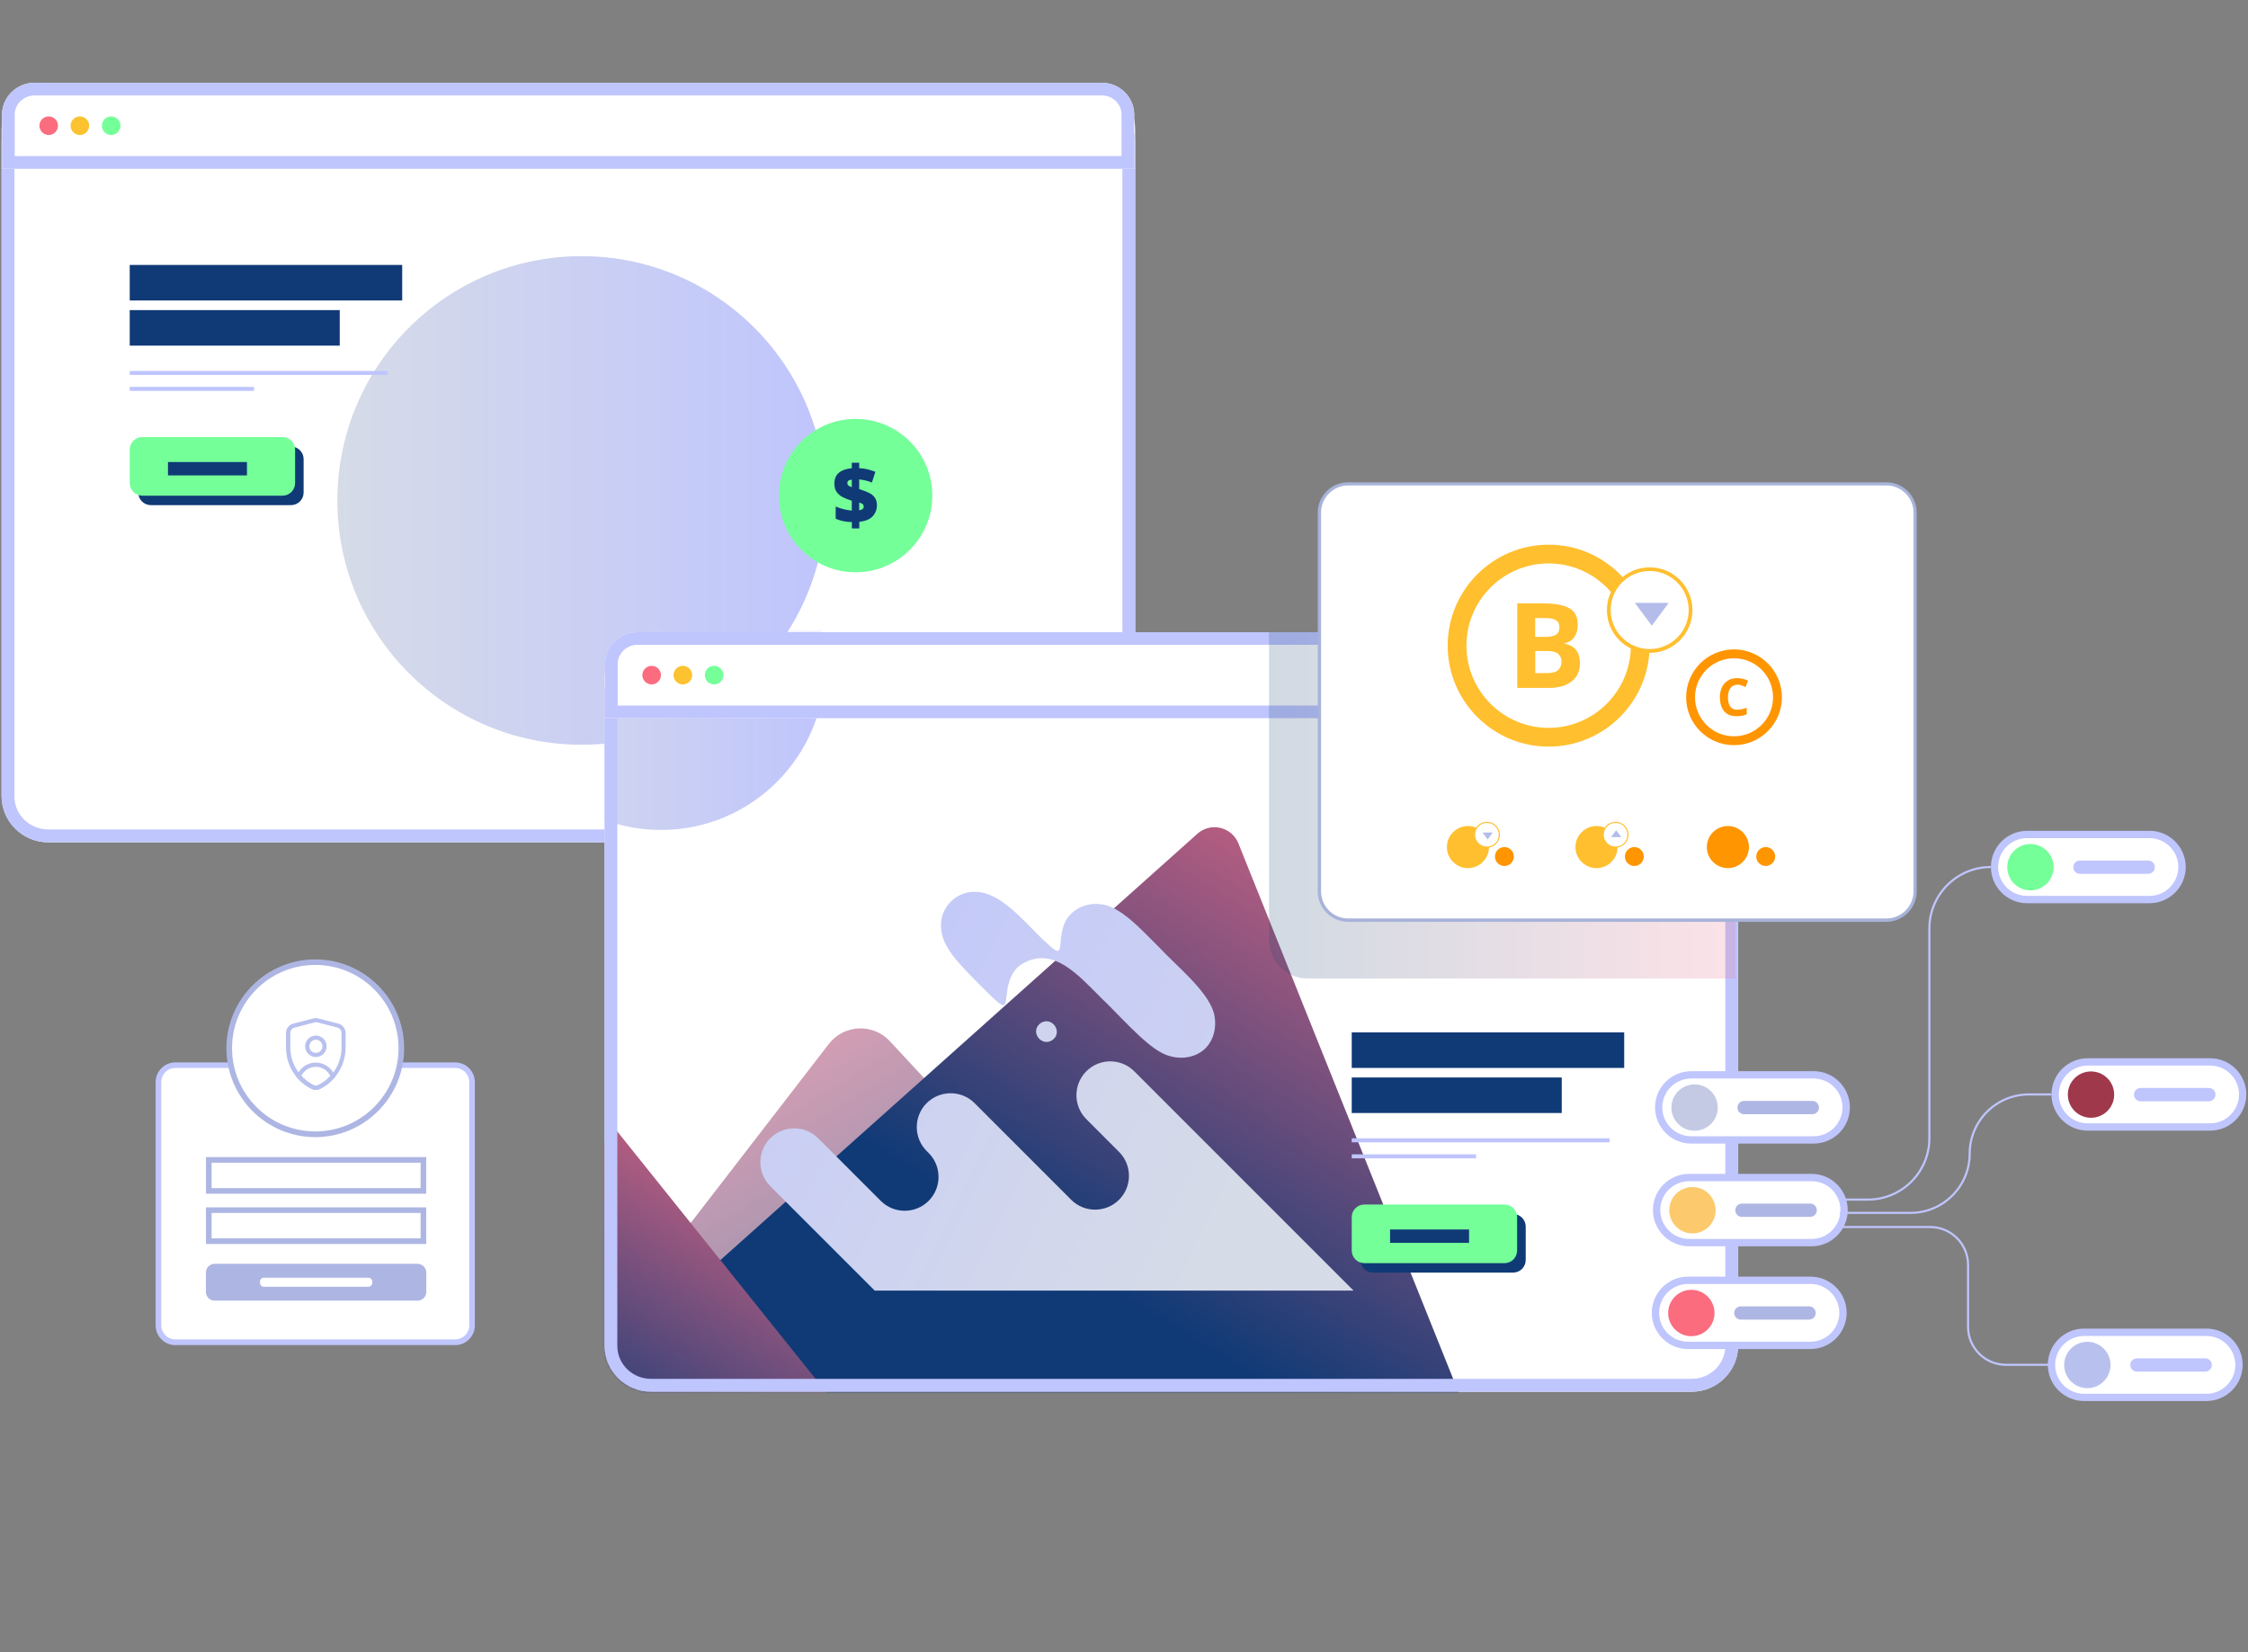 <svg width="709" height="521" viewBox="0 0 709 521" fill="none" xmlns="http://www.w3.org/2000/svg">
<rect x="0" y="0" width="709" height="521" fill="#808080" stroke="none"/>
<g clip-path="url(#clip0_2639_32862)">
<path d="M143.589 335.898H55.291C52.352 335.898 49.97 338.28 49.97 341.218V417.962C49.97 420.901 52.352 423.283 55.291 423.283H143.589C146.528 423.283 148.91 420.901 148.91 417.962V341.218C148.91 338.28 146.528 335.898 143.589 335.898Z" fill="white"/>
<path d="M143.589 424.197H55.29C51.878 424.197 49.083 421.402 49.083 417.989V341.245C49.083 337.833 51.878 335.038 55.29 335.038H143.562C146.974 335.038 149.769 337.833 149.769 341.245V417.989C149.769 421.402 146.974 424.197 143.562 424.197H143.589ZM55.29 336.785C52.845 336.785 50.856 338.773 50.856 341.219V417.962C50.856 420.408 52.845 422.396 55.29 422.396H143.562C146.007 422.396 147.996 420.408 147.996 417.962V341.219C147.996 338.773 146.007 336.785 143.562 336.785H55.29Z" fill="#BFC5FD"/>
<path d="M99.44 357.691C114.429 357.691 126.58 345.54 126.58 330.551C126.58 315.562 114.429 303.411 99.44 303.411C84.451 303.411 72.3 315.562 72.3 330.551C72.3 345.54 84.451 357.691 99.44 357.691Z" fill="white"/>
<path d="M99.44 358.603C83.989 358.603 71.413 346.028 71.413 330.577C71.413 315.126 83.989 302.55 99.44 302.55C114.891 302.55 127.466 315.126 127.466 330.577C127.466 346.028 114.891 358.603 99.44 358.603ZM99.44 304.297C84.956 304.297 73.187 316.066 73.187 330.55C73.187 345.033 84.956 356.803 99.44 356.803C113.923 356.803 125.693 345.033 125.693 330.55C125.693 316.066 113.923 304.297 99.44 304.297Z" fill="#ADB6E3"/>
<path d="M133.538 365.778H65.85V375.559H133.538V365.778Z" fill="white"/>
<path d="M134.426 376.447H64.964V364.892H134.426V376.447ZM66.738 374.673H132.653V366.665H66.738V374.673Z" fill="#ADB6E3"/>
<path d="M133.538 381.659H65.85V391.44H133.538V381.659Z" fill="white"/>
<path d="M134.426 392.301H64.964V380.746H134.426V392.301ZM66.738 390.527H132.653V382.519H66.738V390.527Z" fill="#ADB6E3"/>
<path d="M131.711 399.475H67.677C66.668 399.475 65.85 400.293 65.85 401.302V407.429C65.85 408.438 66.668 409.256 67.677 409.256H131.711C132.72 409.256 133.538 408.438 133.538 407.429V401.302C133.538 400.293 132.72 399.475 131.711 399.475Z" fill="#ADB6E3"/>
<path d="M131.711 410.169H67.677C66.173 410.169 64.936 408.933 64.936 407.429V401.302C64.936 399.797 66.173 398.561 67.677 398.561H131.711C133.216 398.561 134.452 399.797 134.452 401.302V407.429C134.452 408.933 133.216 410.169 131.711 410.169ZM67.677 400.388C67.167 400.388 66.764 400.791 66.764 401.302V407.429C66.764 407.939 67.167 408.342 67.677 408.342H131.711C132.222 408.342 132.625 407.939 132.625 407.429V401.302C132.625 400.791 132.222 400.388 131.711 400.388H67.677Z" fill="#ADB6E3"/>
<path d="M116.181 402.941H83.237C82.554 402.941 82.001 403.495 82.001 404.177V404.553C82.001 405.236 82.554 405.789 83.237 405.789H116.181C116.863 405.789 117.417 405.236 117.417 404.553V404.177C117.417 403.495 116.863 402.941 116.181 402.941Z" fill="white"/>
<path d="M99.628 343.717C99.171 343.717 98.688 343.61 98.258 343.395C96.538 342.535 95.006 341.353 93.743 339.902C91.459 337.268 90.196 333.856 90.196 330.336V325.768C90.196 324.37 91.137 323.161 92.48 322.812L98.822 321.173C99.332 321.038 99.87 321.038 100.38 321.173L106.722 322.812C108.066 323.161 109.006 324.397 109.006 325.768V330.336C109.006 333.856 107.743 337.268 105.459 339.902C104.196 341.353 102.691 342.535 100.945 343.395C100.515 343.61 100.058 343.717 99.574 343.717H99.628ZM99.628 322.382C99.494 322.382 99.332 322.382 99.198 322.435L92.856 324.075C92.104 324.263 91.567 324.961 91.567 325.741V330.309C91.567 333.506 92.722 336.597 94.791 338.988C95.947 340.305 97.317 341.38 98.876 342.159C99.359 342.401 99.924 342.401 100.407 342.159C101.993 341.38 103.363 340.305 104.492 338.988C106.588 336.597 107.716 333.506 107.716 330.309V325.741C107.716 324.961 107.179 324.263 106.426 324.048L100.085 322.409C99.951 322.382 99.789 322.355 99.655 322.355L99.628 322.382Z" fill="#B8C1EE"/>
<path d="M99.627 333.345C97.746 333.345 96.241 331.813 96.241 329.959C96.241 328.105 97.773 326.573 99.627 326.573C101.481 326.573 103.013 328.105 103.013 329.959C103.013 331.813 101.481 333.345 99.627 333.345ZM99.627 327.89C98.498 327.89 97.558 328.803 97.558 329.959C97.558 331.114 98.472 332.028 99.627 332.028C100.782 332.028 101.696 331.114 101.696 329.959C101.696 328.803 100.782 327.89 99.627 327.89Z" fill="#B8C1EE"/>
<path d="M99.627 343.717C99.17 343.717 98.687 343.609 98.257 343.394C96.537 342.534 95.005 341.352 93.742 339.901L93.474 339.606L93.608 339.229C94.549 336.757 96.94 335.091 99.6 335.091C102.26 335.091 104.652 336.757 105.593 339.229L105.727 339.606L105.458 339.901C104.195 341.352 102.69 342.534 100.944 343.394C100.514 343.609 100.057 343.717 99.573 343.717H99.627ZM95.032 339.337C96.107 340.519 97.397 341.487 98.848 342.212C99.332 342.454 99.896 342.454 100.38 342.212C101.831 341.487 103.12 340.519 104.195 339.337C103.362 337.59 101.562 336.435 99.6 336.435C97.639 336.435 95.838 337.59 95.005 339.337H95.032Z" fill="#B8C1EE"/>
<path d="M677.947 263.157H639.334C633.665 263.157 629.069 267.753 629.069 273.422C629.069 279.091 633.665 283.687 639.334 283.687H677.947C683.616 283.687 688.212 279.091 688.212 273.422C688.212 267.753 683.616 263.157 677.947 263.157Z" fill="white"/>
<path d="M677.948 284.842H639.334C633.046 284.842 627.914 279.71 627.914 273.422C627.914 267.134 633.046 262.001 639.334 262.001H677.948C684.236 262.001 689.368 267.134 689.368 273.422C689.368 279.71 684.236 284.842 677.948 284.842ZM639.307 264.312C634.282 264.312 630.198 268.397 630.198 273.422C630.198 278.447 634.282 282.531 639.307 282.531H677.921C682.946 282.531 687.031 278.447 687.031 273.422C687.031 268.397 682.946 264.312 677.921 264.312H639.307Z" fill="#BFC5FD"/>
<path d="M640.381 280.785C644.418 280.785 647.69 277.513 647.69 273.476C647.69 269.44 644.418 266.167 640.381 266.167C636.345 266.167 633.072 269.44 633.072 273.476C633.072 277.513 636.345 280.785 640.381 280.785Z" fill="#74FF99"/>
<path d="M677.517 271.38H655.993C654.836 271.38 653.897 272.319 653.897 273.476C653.897 274.634 654.836 275.572 655.993 275.572H677.517C678.675 275.572 679.613 274.634 679.613 273.476C679.613 272.319 678.675 271.38 677.517 271.38Z" fill="#BFC5FD"/>
<path d="M697.079 334.877H658.465C652.796 334.877 648.2 339.473 648.2 345.142C648.2 350.811 652.796 355.406 658.465 355.406H697.079C702.748 355.406 707.343 350.811 707.343 345.142C707.343 339.473 702.748 334.877 697.079 334.877Z" fill="white"/>
<path d="M697.052 356.562H658.438C652.15 356.562 647.018 351.429 647.018 345.141C647.018 338.853 652.15 333.721 658.438 333.721H697.052C703.339 333.721 708.472 338.853 708.472 345.141C708.472 351.429 703.339 356.562 697.052 356.562ZM658.438 336.032C653.413 336.032 649.328 340.116 649.328 345.141C649.328 350.166 653.413 354.251 658.438 354.251H697.052C702.076 354.251 706.161 350.166 706.161 345.141C706.161 340.116 702.076 336.032 697.052 336.032H658.438Z" fill="#BFC5FD"/>
<path d="M659.487 352.504C663.524 352.504 666.796 349.231 666.796 345.195C666.796 341.158 663.524 337.886 659.487 337.886C655.451 337.886 652.178 341.158 652.178 345.195C652.178 349.231 655.451 352.504 659.487 352.504Z" fill="#9F384B"/>
<path d="M696.65 343.099H675.127C673.969 343.099 673.031 344.037 673.031 345.195C673.031 346.352 673.969 347.291 675.127 347.291H696.65C697.808 347.291 698.746 346.352 698.746 345.195C698.746 344.037 697.808 343.099 696.65 343.099Z" fill="#BFC5FD"/>
<path d="M15.198 26.101H343.322C351.437 26.101 358.02 32.684 358.02 40.799V250.904C358.02 259.019 351.437 265.63 343.295 265.63H15.198C7.083 265.63 0.5 259.046 0.5 250.931V40.826C0.5 32.684 7.083 26.101 15.198 26.101Z" fill="white"/>
<path d="M183.437 234.862C225.985 234.862 260.477 200.37 260.477 157.822C260.477 115.275 225.985 80.783 183.437 80.783C140.89 80.783 106.398 115.275 106.398 157.822C106.398 200.37 140.89 234.862 183.437 234.862Z" fill="url(#paint0_linear_2639_32862)"/>
<path d="M343.322 34.726C349.206 34.726 353.989 39.375 353.989 45.098V251.2C353.989 256.923 349.206 261.572 343.322 261.572H15.225C9.341 261.572 4.558 256.923 4.558 251.2V45.098C4.558 39.375 9.341 34.726 15.225 34.726H343.348M343.322 30.669H15.225C7.11 30.669 0.5 37.171 0.5 45.098V251.2C0.5 259.127 7.11 265.629 15.225 265.629H343.348C351.437 265.629 358.074 259.127 358.074 251.2V45.098C358.074 37.171 351.464 30.669 343.348 30.669H343.322Z" fill="#BFC5FD"/>
<path d="M357.724 36.15V53.214H0.634V36.15C0.634 30.615 5.256 26.101 10.899 26.101H347.486C353.129 26.101 357.724 30.615 357.724 36.15Z" fill="white"/>
<path d="M347.459 30.078C350.926 30.078 353.72 32.791 353.72 36.123V49.21H4.638V36.15C4.638 32.818 7.459 30.104 10.899 30.104H347.486M347.459 26.101H10.899C5.256 26.101 0.634 30.615 0.634 36.15V53.214H357.697V36.15C357.697 30.615 353.075 26.101 347.459 26.101Z" fill="#BFC5FD"/>
<path d="M126.849 83.551H40.915V94.756H126.849V83.551Z" fill="#103A76"/>
<path d="M122.254 116.979H40.915V118.242H122.254V116.979Z" fill="#BFC5FD"/>
<path d="M80.12 122.003H40.915V123.266H80.12V122.003Z" fill="#BFC5FD"/>
<path d="M107.152 97.793H40.915V108.998H107.152V97.793Z" fill="#103A76"/>
<path d="M91.782 140.813H47.579C45.383 140.813 43.602 142.594 43.602 144.79V155.323C43.602 157.52 45.383 159.3 47.579 159.3H91.782C93.978 159.3 95.759 157.52 95.759 155.323V144.79C95.759 142.594 93.978 140.813 91.782 140.813Z" fill="#103A76"/>
<path d="M89.095 137.831H44.892C42.696 137.831 40.915 139.611 40.915 141.808V152.341C40.915 154.537 42.696 156.318 44.892 156.318H89.095C91.291 156.318 93.072 154.537 93.072 152.341V141.808C93.072 139.611 91.291 137.831 89.095 137.831Z" fill="#74FF99"/>
<path d="M77.889 145.703H52.98V149.922H77.889V145.703Z" fill="#103A76"/>
<path d="M15.36 42.573C16.978 42.573 18.289 41.261 18.289 39.644C18.289 38.026 16.978 36.715 15.36 36.715C13.742 36.715 12.431 38.026 12.431 39.644C12.431 41.261 13.742 42.573 15.36 42.573Z" fill="#FB6C7F"/>
<path d="M25.195 42.573C26.812 42.573 28.123 41.261 28.123 39.644C28.123 38.026 26.812 36.715 25.195 36.715C23.577 36.715 22.266 38.026 22.266 39.644C22.266 41.261 23.577 42.573 25.195 42.573Z" fill="#FCC22F"/>
<path d="M35.056 42.573C36.674 42.573 37.985 41.261 37.985 39.644C37.985 38.026 36.674 36.715 35.056 36.715C33.439 36.715 32.127 38.026 32.127 39.644C32.127 41.261 33.439 42.573 35.056 42.573Z" fill="#74FF99"/>
<path d="M205.393 199.366H533.489C541.604 199.366 548.214 205.949 548.214 214.091V424.196C548.214 432.311 541.631 438.895 533.516 438.895H205.393C197.278 438.895 190.694 432.311 190.694 424.196V214.091C190.694 205.976 197.278 199.393 205.393 199.393V199.366Z" fill="white"/>
<mask id="mask0_2639_32862" style="mask-type:luminance" maskUnits="userSpaceOnUse" x="190" y="199" width="359" height="240">
<mask id="mask1_2639_32862" style="mask-type:luminance" maskUnits="userSpaceOnUse" x="190" y="199" width="359" height="240">
<path d="M205.389 199.366H533.485C541.6 199.366 548.211 205.95 548.211 214.092V424.197C548.211 432.312 541.627 438.895 533.512 438.895H205.389C197.274 438.895 190.69 432.312 190.69 424.197V214.092C190.69 205.977 197.274 199.393 205.389 199.393V199.366Z" fill="white"/>
</mask>
<g mask="url(#mask1_2639_32862)">
<path d="M205.39 199.366H533.486C541.601 199.366 548.212 205.95 548.212 214.092V424.197C548.212 432.312 541.628 438.895 533.513 438.895H205.39C197.275 438.895 190.691 432.312 190.691 424.197V214.092C190.691 205.977 197.275 199.393 205.39 199.393V199.366Z" fill="white"/>
</g>
</mask>
<g mask="url(#mask0_2639_32862)">
<path opacity="0.6" d="M132.087 496.776H437.02L280.657 328.348C275.337 322.624 266.147 323.054 261.391 329.234L132.114 496.776H132.087Z" fill="url(#paint1_linear_2639_32862)"/>
<path d="M454.729 455.797H183.142C175.672 455.797 172.152 446.58 177.714 441.609L377.635 262.943C381.827 259.181 388.491 260.74 390.587 265.979L462.253 444.645C464.402 449.993 460.452 455.797 454.702 455.797H454.729Z" fill="url(#paint2_linear_2639_32862)"/>
<path d="M306.292 496.05H81.838L194.052 356.025L306.292 496.05Z" fill="url(#paint3_linear_2639_32862)"/>
<path d="M242.903 374.028L275.873 406.999H426.889L357.723 337.833C353.558 333.667 346.786 333.667 342.621 337.833C338.456 341.998 338.456 348.769 342.621 352.934L352.94 363.253C357.105 367.418 357.105 374.189 352.94 378.354C348.775 382.519 342.003 382.519 337.838 378.354L307.366 347.882C305.27 345.786 302.556 344.765 299.816 344.765C297.075 344.765 294.361 345.813 292.265 347.882C288.1 352.047 288.1 358.819 292.265 362.984L292.883 363.602C297.048 367.767 297.048 374.538 292.883 378.703C288.718 382.868 281.946 382.868 277.781 378.703L258.031 358.953C253.866 354.788 247.094 354.788 242.929 358.953C238.764 363.118 238.764 369.89 242.929 374.055L242.903 374.028Z" fill="url(#paint4_linear_2639_32862)"/>
<path d="M332.356 327.649C335.097 324.935 331.443 320.259 328.003 322.785C324.617 325.661 328.917 330.605 332.249 327.73L332.356 327.622V327.649Z" fill="url(#paint5_linear_2639_32862)"/>
<path d="M380.241 330.55C376.587 334.151 370.756 334.366 366.349 332.001C360.652 329.019 353.048 320.151 347.216 314.616C340.149 307.575 332.652 298.896 323.355 303.437C315.482 307.146 318.706 317.921 316.1 316.927C314.649 316.255 312.633 314.159 311.102 312.654C308.898 310.451 306.507 308.086 304.357 305.802C300.246 301.449 297.29 297.472 296.86 293.226C295.946 286.294 301.831 280.409 308.764 281.322C316.798 282.209 324.188 292.098 330.288 297.553C331.551 298.735 332.518 299.541 333.136 299.783C334.13 300.213 334.318 299.219 334.48 297.364C334.587 296.075 334.748 294.382 335.232 292.716C336.468 287.53 341.923 284.439 347.055 285.165C353.155 285.541 359.846 293.065 365.569 298.735C371.615 305.211 382.256 313.568 383.116 320.877C383.627 324.209 382.767 327.917 380.349 330.416L380.241 330.523V330.55Z" fill="url(#paint6_linear_2639_32862)"/>
<path d="M208.455 261.734C237.038 261.734 260.209 238.563 260.209 209.98C260.209 181.397 237.038 158.226 208.455 158.226C179.872 158.226 156.701 181.397 156.701 209.98C156.701 238.563 179.872 261.734 208.455 261.734Z" fill="url(#paint7_linear_2639_32862)"/>
</g>
<path d="M533.488 207.991C539.373 207.991 544.156 212.64 544.156 218.364V424.465C544.156 430.188 539.373 434.837 533.488 434.837H205.365C199.48 434.837 194.697 430.188 194.697 424.465V218.364C194.697 212.64 199.48 207.991 205.365 207.991H533.488ZM533.488 203.934H205.365C197.277 203.934 190.667 210.437 190.667 218.364V424.465C190.667 432.392 197.277 438.895 205.365 438.895H533.488C541.576 438.895 548.187 432.392 548.187 424.465V218.364C548.187 210.437 541.576 203.934 533.488 203.934Z" fill="#BFC5FD"/>
<path d="M547.891 209.416V226.479H190.828V209.416C190.828 203.88 195.45 199.366 201.066 199.366H537.653C543.296 199.366 547.891 203.88 547.891 209.416Z" fill="white"/>
<path d="M537.626 203.343C541.092 203.343 543.887 206.057 543.887 209.416V222.502H194.804V209.416C194.804 206.084 197.626 203.343 201.065 203.343H537.652M537.626 199.366H201.038C195.395 199.366 190.8 203.88 190.8 209.416V226.479H547.864V209.416C547.864 203.88 543.242 199.366 537.626 199.366Z" fill="#BFC5FD"/>
<path d="M512.259 325.579H426.326V336.784H512.259V325.579Z" fill="#103A76"/>
<path d="M507.665 358.98H426.326V360.243H507.665V358.98Z" fill="#BFC5FD"/>
<path d="M465.531 364.031H426.326V365.294H465.531V364.031Z" fill="#BFC5FD"/>
<path d="M492.563 339.794H426.326V350.999H492.563V339.794Z" fill="#103A76"/>
<path d="M477.22 382.841H433.017C430.821 382.841 429.041 384.621 429.041 386.818V397.351C429.041 399.548 430.821 401.328 433.017 401.328H477.22C479.417 401.328 481.197 399.548 481.197 397.351V386.818C481.197 384.621 479.417 382.841 477.22 382.841Z" fill="#103A76"/>
<path d="M474.506 379.859H430.303C428.106 379.859 426.326 381.639 426.326 383.836V394.369C426.326 396.565 428.106 398.346 430.303 398.346H474.506C476.702 398.346 478.483 396.565 478.483 394.369V383.836C478.483 381.639 476.702 379.859 474.506 379.859Z" fill="#74FF99"/>
<path d="M463.328 387.731H438.418V391.95H463.328V387.731Z" fill="#103A76"/>
<path d="M205.527 215.838C207.145 215.838 208.456 214.527 208.456 212.909C208.456 211.291 207.145 209.98 205.527 209.98C203.909 209.98 202.598 211.291 202.598 212.909C202.598 214.527 203.909 215.838 205.527 215.838Z" fill="#FB6C7F"/>
<path d="M215.361 215.838C216.979 215.838 218.29 214.527 218.29 212.909C218.29 211.291 216.979 209.98 215.361 209.98C213.743 209.98 212.432 211.291 212.432 212.909C212.432 214.527 213.743 215.838 215.361 215.838Z" fill="#FCC22F"/>
<path d="M225.223 215.838C226.841 215.838 228.152 214.527 228.152 212.909C228.152 211.291 226.841 209.98 225.223 209.98C223.605 209.98 222.294 211.291 222.294 212.909C222.294 214.527 223.605 215.838 225.223 215.838Z" fill="#74FF99"/>
<path d="M269.857 180.475C283.213 180.475 294.041 169.648 294.041 156.291C294.041 142.935 283.213 132.107 269.857 132.107C256.5 132.107 245.673 142.935 245.673 156.291C245.673 169.648 256.5 180.475 269.857 180.475Z" fill="#74FF99"/>
<path d="M268.647 164.648C267.572 164.621 266.631 164.514 265.825 164.326C265.019 164.138 264.267 163.896 263.568 163.6V159.731C264.374 160.08 265.207 160.376 266.121 160.591C267.034 160.806 267.867 160.94 268.647 161.021V157.904C267.599 157.608 266.658 157.232 265.825 156.802C264.992 156.372 264.347 155.835 263.864 155.136C263.38 154.437 263.165 153.577 263.165 152.476C263.165 150.944 263.676 149.789 264.67 149.009C265.664 148.23 267.008 147.8 268.647 147.666V145.919H270.985V147.639C272.006 147.693 272.946 147.827 273.806 148.042C274.639 148.257 275.418 148.526 276.09 148.794L274.988 152.18C274.37 151.911 273.699 151.696 273.027 151.535C272.355 151.374 271.656 151.266 270.985 151.186V154.249C272.167 154.598 273.161 154.975 273.994 155.378C274.827 155.781 275.445 156.291 275.902 156.909C276.332 157.527 276.574 158.334 276.574 159.328C276.574 160.698 276.117 161.854 275.23 162.821C274.343 163.788 272.919 164.353 271.011 164.568V166.637H268.674V164.621L268.647 164.648ZM268.647 151.266C267.706 151.347 267.249 151.696 267.249 152.314C267.249 152.637 267.357 152.906 267.572 153.094C267.787 153.282 268.136 153.47 268.647 153.631V151.266ZM270.958 160.94C271.925 160.779 272.409 160.403 272.409 159.785C272.409 159.462 272.301 159.193 272.113 159.005C271.898 158.817 271.522 158.629 270.985 158.468V160.94H270.958Z" fill="#103A76"/>
<path d="M571.349 371.341H532.735C527.066 371.341 522.47 375.936 522.47 381.605C522.47 387.274 527.066 391.87 532.735 391.87H571.349C577.018 391.87 581.614 387.274 581.614 381.605C581.614 375.936 577.018 371.341 571.349 371.341Z" fill="white"/>
<path d="M571.349 393.025H532.736C526.448 393.025 521.315 387.893 521.315 381.605C521.315 375.317 526.448 370.185 532.736 370.185H571.349C577.637 370.185 582.77 375.317 582.77 381.605C582.77 387.893 577.637 393.025 571.349 393.025ZM532.736 372.496C527.711 372.496 523.626 376.58 523.626 381.605C523.626 386.63 527.711 390.714 532.736 390.714H571.349C576.374 390.714 580.459 386.63 580.459 381.605C580.459 376.58 576.374 372.496 571.349 372.496H532.736Z" fill="#BFC5FD"/>
<path d="M533.785 388.968C537.821 388.968 541.093 385.696 541.093 381.659C541.093 377.623 537.821 374.35 533.785 374.35C529.748 374.35 526.476 377.623 526.476 381.659C526.476 385.696 529.748 388.968 533.785 388.968Z" fill="#FCCA6C"/>
<path d="M570.92 379.564H549.397C548.239 379.564 547.301 380.502 547.301 381.66C547.301 382.817 548.239 383.756 549.397 383.756H570.92C572.078 383.756 573.016 382.817 573.016 381.66C573.016 380.502 572.078 379.564 570.92 379.564Z" fill="#AEB7E4"/>
<path d="M571.001 403.747H532.387C526.718 403.747 522.122 408.342 522.122 414.011C522.122 419.681 526.718 424.276 532.387 424.276H571.001C576.67 424.276 581.265 419.681 581.265 414.011C581.265 408.342 576.67 403.747 571.001 403.747Z" fill="white"/>
<path d="M571.002 425.432H532.388C526.1 425.432 520.968 420.3 520.968 414.012C520.968 407.724 526.1 402.592 532.388 402.592H571.002C577.29 402.592 582.422 407.724 582.422 414.012C582.422 420.3 577.29 425.432 571.002 425.432ZM532.388 404.903C527.363 404.903 523.279 408.987 523.279 414.012C523.279 419.037 527.363 423.122 532.388 423.122H571.002C576.027 423.122 580.111 419.037 580.111 414.012C580.111 408.987 576.027 404.903 571.002 404.903H532.388Z" fill="#BFC5FD"/>
<path d="M533.434 421.374C537.471 421.374 540.743 418.102 540.743 414.066C540.743 410.029 537.471 406.757 533.434 406.757C529.398 406.757 526.125 410.029 526.125 414.066C526.125 418.102 529.398 421.374 533.434 421.374Z" fill="#FB6C7F"/>
<path d="M570.57 411.97H549.047C547.889 411.97 546.951 412.908 546.951 414.066C546.951 415.223 547.889 416.162 549.047 416.162H570.57C571.728 416.162 572.666 415.223 572.666 414.066C572.666 412.908 571.728 411.97 570.57 411.97Z" fill="#AEB7E4"/>
<path d="M572.022 338.961H533.408C527.739 338.961 523.143 343.557 523.143 349.226C523.143 354.895 527.739 359.49 533.408 359.49H572.022C577.691 359.49 582.286 354.895 582.286 349.226C582.286 343.557 577.691 338.961 572.022 338.961Z" fill="white"/>
<path d="M572.022 360.645H533.409C527.121 360.645 521.988 355.513 521.988 349.225C521.988 342.937 527.121 337.805 533.409 337.805H572.022C578.31 337.805 583.442 342.937 583.442 349.225C583.442 355.513 578.31 360.645 572.022 360.645ZM533.382 340.116C528.357 340.116 524.272 344.2 524.272 349.225C524.272 354.25 528.357 358.334 533.382 358.334H571.995C577.02 358.334 581.105 354.25 581.105 349.225C581.105 344.2 577.02 340.116 571.995 340.116H533.382Z" fill="#BFC5FD"/>
<path d="M534.455 356.589C538.492 356.589 541.764 353.316 541.764 349.28C541.764 345.243 538.492 341.971 534.455 341.971C530.419 341.971 527.146 345.243 527.146 349.28C527.146 353.316 530.419 356.589 534.455 356.589Z" fill="#C4CAE4"/>
<path d="M571.591 347.184H550.068C548.91 347.184 547.972 348.122 547.972 349.28C547.972 350.437 548.91 351.376 550.068 351.376H571.591C572.749 351.376 573.687 350.437 573.687 349.28C573.687 348.122 572.749 347.184 571.591 347.184Z" fill="#AEB7E4"/>
<path d="M580.244 378.3H589.138C599.833 378.3 608.513 369.621 608.513 358.926V292.796C608.513 282.102 617.192 273.422 627.887 273.422" stroke="#BFC5FD" stroke-width="0.673" stroke-miterlimit="10"/>
<path d="M647.019 345.141H639.898C629.579 345.141 621.223 353.498 621.223 363.816C621.223 374.135 612.866 382.492 602.547 382.492H580.244" stroke="#BFC5FD" stroke-width="0.673" stroke-miterlimit="10"/>
<path d="M580.244 386.952H608.754C615.365 386.952 620.712 392.3 620.712 398.91V418.445C620.712 425.056 626.059 430.403 632.67 430.403H646.992" stroke="#BFC5FD" stroke-width="0.673" stroke-miterlimit="10"/>
<path d="M695.896 420.165H657.282C651.613 420.165 647.018 424.761 647.018 430.43C647.018 436.099 651.613 440.695 657.282 440.695H695.896C701.565 440.695 706.161 436.099 706.161 430.43C706.161 424.761 701.565 420.165 695.896 420.165Z" fill="white"/>
<path d="M695.897 441.823H657.284C650.996 441.823 645.863 436.691 645.863 430.403C645.863 424.115 650.996 418.983 657.284 418.983H695.897C702.185 418.983 707.318 424.115 707.318 430.403C707.318 436.691 702.185 441.823 695.897 441.823ZM657.284 421.321C652.259 421.321 648.174 425.405 648.174 430.43C648.174 435.455 652.259 439.539 657.284 439.539H695.897C700.922 439.539 705.007 435.455 705.007 430.43C705.007 425.405 700.922 421.321 695.897 421.321H657.284Z" fill="#BFC5FD"/>
<path d="M658.332 437.765C662.369 437.765 665.641 434.493 665.641 430.457C665.641 426.42 662.369 423.148 658.332 423.148C654.296 423.148 651.023 426.42 651.023 430.457C651.023 434.493 654.296 437.765 658.332 437.765Z" fill="#B8C1EE"/>
<path d="M695.494 428.361H673.97C672.812 428.361 671.874 429.299 671.874 430.457C671.874 431.614 672.812 432.553 673.97 432.553H695.494C696.651 432.553 697.59 431.614 697.59 430.457C697.59 429.299 696.651 428.361 695.494 428.361Z" fill="#BFC5FD"/>
<path opacity="0.2" d="M547.354 308.597H412.488C405.716 308.597 400.235 303.115 400.235 296.343V199.366H547.354V308.597Z" fill="url(#paint8_linear_2639_32862)"/>
<path d="M594.968 152.583H425.197C420.195 152.583 416.141 156.637 416.141 161.639V281.134C416.141 286.136 420.195 290.19 425.197 290.19H594.968C599.97 290.19 604.024 286.136 604.024 281.134V161.639C604.024 156.637 599.97 152.583 594.968 152.583Z" fill="white"/>
<path d="M594.942 290.7H425.17C419.903 290.7 415.604 286.401 415.604 281.134V161.665C415.604 156.398 419.903 152.099 425.17 152.099H594.942C600.209 152.099 604.508 156.398 604.508 161.665V281.134C604.508 286.401 600.209 290.7 594.942 290.7ZM425.197 153.093C420.495 153.093 416.652 156.936 416.652 161.638V281.107C416.652 285.81 420.495 289.652 425.197 289.652H594.969C599.671 289.652 603.514 285.81 603.514 281.107V161.638C603.514 156.936 599.671 153.093 594.969 153.093H425.197Z" fill="#A7B3D9"/>
<path d="M488.425 232.497C504.379 232.497 517.311 219.564 517.311 203.611C517.311 187.657 504.379 174.724 488.425 174.724C472.471 174.724 459.539 187.657 459.539 203.611C459.539 219.564 472.471 232.497 488.425 232.497Z" fill="white"/>
<path d="M488.426 235.453C470.853 235.453 456.584 221.158 456.584 203.611C456.584 186.064 470.879 171.768 488.426 171.768C505.973 171.768 520.269 186.064 520.269 203.611C520.269 221.158 505.973 235.453 488.426 235.453ZM488.426 177.68C474.131 177.68 462.496 189.315 462.496 203.611C462.496 217.906 474.131 229.541 488.426 229.541C502.722 229.541 514.357 217.906 514.357 203.611C514.357 189.315 502.722 177.68 488.426 177.68Z" fill="#FFBF2F"/>
<path d="M520.296 205.277C527.419 205.277 533.194 199.503 533.194 192.379C533.194 185.256 527.419 179.481 520.296 179.481C513.172 179.481 507.397 185.256 507.397 192.379C507.397 199.503 513.172 205.277 520.296 205.277Z" fill="white"/>
<path d="M520.294 205.895C512.851 205.895 506.805 199.849 506.805 192.406C506.805 184.962 512.851 178.916 520.294 178.916C527.738 178.916 533.784 184.962 533.784 192.406C533.784 199.849 527.738 205.895 520.294 205.895ZM520.294 180.072C513.496 180.072 507.988 185.58 507.988 192.379C507.988 199.177 513.523 204.686 520.294 204.686C527.066 204.686 532.601 199.177 532.601 192.379C532.601 185.58 527.066 180.072 520.294 180.072Z" fill="#FFBF2F"/>
<path d="M486.839 190.283C490.386 190.283 493.073 190.794 494.901 191.788C496.728 192.782 497.615 194.529 497.615 197.055C497.615 198.586 497.265 199.849 496.54 200.897C495.841 201.945 494.82 202.59 493.503 202.805V202.993C494.39 203.154 495.196 203.477 495.922 203.934C496.647 204.39 497.212 205.035 497.641 205.868C498.071 206.701 498.286 207.83 498.286 209.227C498.286 211.646 497.427 213.527 495.68 214.897C493.933 216.267 491.542 216.939 488.505 216.939H478.536V190.283H486.812H486.839ZM487.484 200.843C489.123 200.843 490.252 200.575 490.897 200.064C491.542 199.554 491.837 198.774 491.837 197.78C491.837 196.786 491.461 196.034 490.709 195.577C489.956 195.12 488.774 194.905 487.162 194.905H484.179V200.843H487.457H487.484ZM484.206 205.331V212.264H487.914C489.607 212.264 490.789 211.941 491.461 211.269C492.133 210.598 492.482 209.738 492.482 208.636C492.482 207.642 492.133 206.836 491.461 206.218C490.789 205.6 489.526 205.304 487.753 205.304H484.233L484.206 205.331Z" fill="#FFBF2F"/>
<path d="M520.966 197.323L526.286 190.122H515.618L520.966 197.323Z" fill="#B4BDEA"/>
<path d="M546.898 233.6C554.467 233.6 560.602 227.464 560.602 219.895C560.602 212.327 554.467 206.191 546.898 206.191C539.329 206.191 533.194 212.327 533.194 219.895C533.194 227.464 539.329 233.6 546.898 233.6Z" fill="white"/>
<path d="M546.896 234.997C538.566 234.997 531.795 228.225 531.795 219.895C531.795 211.565 538.566 204.793 546.896 204.793C555.227 204.793 561.998 211.565 561.998 219.895C561.998 228.225 555.227 234.997 546.896 234.997ZM546.896 207.588C540.125 207.588 534.589 213.097 534.589 219.895C534.589 226.693 540.098 232.202 546.896 232.202C553.695 232.202 559.203 226.693 559.203 219.895C559.203 213.097 553.695 207.588 546.896 207.588Z" fill="#FF9500"/>
<path d="M547.917 215.944C546.977 215.944 546.251 216.294 545.741 217.019C545.23 217.718 544.988 218.685 544.988 219.921C544.988 221.157 545.23 222.125 545.687 222.797C546.144 223.468 546.896 223.818 547.917 223.818C548.401 223.818 548.885 223.764 549.341 223.656C549.825 223.549 550.336 223.388 550.9 223.2V225.269C550.389 225.484 549.879 225.618 549.368 225.726C548.858 225.833 548.293 225.86 547.675 225.86C546.466 225.86 545.499 225.618 544.72 225.107C543.94 224.624 543.376 223.925 543 223.012C542.624 222.098 542.436 221.05 542.436 219.868C542.436 218.685 542.651 217.637 543.08 216.751C543.51 215.837 544.128 215.138 544.935 214.628C545.741 214.117 546.735 213.849 547.917 213.849C548.508 213.849 549.073 213.929 549.664 214.063C550.255 214.198 550.792 214.413 551.33 214.655L550.524 216.67C550.094 216.455 549.637 216.294 549.207 216.133C548.777 215.971 548.32 215.891 547.917 215.891V215.944Z" fill="#FF9500"/>
<path d="M462.979 273.772C466.645 273.772 469.616 270.8 469.616 267.135C469.616 263.469 466.645 260.498 462.979 260.498C459.313 260.498 456.342 263.469 456.342 267.135C456.342 270.8 459.313 273.772 462.979 273.772Z" fill="#FFBF2F"/>
<path d="M474.48 273.099C476.128 273.099 477.463 271.764 477.463 270.117C477.463 268.469 476.128 267.134 474.48 267.134C472.833 267.134 471.498 268.469 471.498 270.117C471.498 271.764 472.833 273.099 474.48 273.099Z" fill="#FF9500"/>
<path d="M515.457 273.099C517.105 273.099 518.44 271.764 518.44 270.117C518.44 268.469 517.105 267.134 515.457 267.134C513.81 267.134 512.475 268.469 512.475 270.117C512.475 271.764 513.81 273.099 515.457 273.099Z" fill="#FF9500"/>
<path d="M468.97 267.162C471.137 267.162 472.893 265.405 472.893 263.239C472.893 261.072 471.137 259.315 468.97 259.315C466.803 259.315 465.047 261.072 465.047 263.239C465.047 265.405 466.803 267.162 468.97 267.162Z" fill="white"/>
<path d="M468.972 267.323C466.715 267.323 464.888 265.496 464.888 263.238C464.888 260.981 466.715 259.154 468.972 259.154C471.229 259.154 473.056 260.981 473.056 263.238C473.056 265.496 471.229 267.323 468.972 267.323ZM468.972 259.503C466.903 259.503 465.237 261.169 465.237 263.238C465.237 265.308 466.903 266.974 468.972 266.974C471.041 266.974 472.707 265.308 472.707 263.238C472.707 261.169 471.041 259.503 468.972 259.503Z" fill="#FFBF2F"/>
<path d="M469.185 264.743L470.797 262.54H467.573L469.185 264.743Z" fill="#B4BDEA"/>
<path d="M503.528 273.772C507.193 273.772 510.165 270.8 510.165 267.135C510.165 263.469 507.193 260.498 503.528 260.498C499.862 260.498 496.891 263.469 496.891 267.135C496.891 270.8 499.862 273.772 503.528 273.772Z" fill="#FFBF2F"/>
<path d="M556.893 273.099C558.541 273.099 559.876 271.764 559.876 270.117C559.876 268.469 558.541 267.134 556.893 267.134C555.246 267.134 553.911 268.469 553.911 270.117C553.911 271.764 555.246 273.099 556.893 273.099Z" fill="#FF9500"/>
<path d="M544.961 273.772C548.627 273.772 551.599 270.8 551.599 267.135C551.599 263.469 548.627 260.498 544.961 260.498C541.296 260.498 538.324 263.469 538.324 267.135C538.324 270.8 541.296 273.772 544.961 273.772Z" fill="#FF9500"/>
<path d="M509.546 267.162C511.713 267.162 513.469 265.405 513.469 263.239C513.469 261.072 511.713 259.315 509.546 259.315C507.38 259.315 505.623 261.072 505.623 263.239C505.623 265.405 507.38 267.162 509.546 267.162Z" fill="white"/>
<path d="M509.546 267.323C507.289 267.323 505.461 265.496 505.461 263.238C505.461 260.981 507.289 259.154 509.546 259.154C511.803 259.154 513.63 260.981 513.63 263.238C513.63 265.496 511.803 267.323 509.546 267.323ZM509.546 259.503C507.477 259.503 505.811 261.169 505.811 263.238C505.811 265.308 507.477 266.974 509.546 266.974C511.615 266.974 513.281 265.308 513.281 263.238C513.281 261.169 511.615 259.503 509.546 259.503Z" fill="#FFBF2F"/>
<path d="M509.733 261.814L508.121 263.99H511.346L509.733 261.814Z" fill="#B4BDEA"/>
</g>
<defs>
<linearGradient id="paint0_linear_2639_32862" x1="106.398" y1="157.822" x2="260.477" y2="157.822" gradientUnits="userSpaceOnUse">
<stop stop-color="#D6DBE8"/>
<stop offset="1" stop-color="#BFC5FD"/>
</linearGradient>
<linearGradient id="paint1_linear_2639_32862" x1="175.618" y1="316.874" x2="267.49" y2="468.588" gradientUnits="userSpaceOnUse">
<stop stop-color="#FB6C85"/>
<stop offset="1" stop-color="#103A76"/>
</linearGradient>
<linearGradient id="paint2_linear_2639_32862" x1="452.015" y1="227.876" x2="345.497" y2="403.801" gradientUnits="userSpaceOnUse">
<stop stop-color="#FB6C85"/>
<stop offset="1" stop-color="#103A76"/>
</linearGradient>
<linearGradient id="paint3_linear_2639_32862" x1="277.298" y1="358.551" x2="207.81" y2="473.344" gradientUnits="userSpaceOnUse">
<stop stop-color="#FB6C85"/>
<stop offset="1" stop-color="#103A76"/>
</linearGradient>
<linearGradient id="paint4_linear_2639_32862" x1="378.199" y1="402.834" x2="148.934" y2="288.04" gradientUnits="userSpaceOnUse">
<stop stop-color="#D6DBE8"/>
<stop offset="1" stop-color="#BFC5FD"/>
</linearGradient>
<linearGradient id="paint5_linear_2639_32862" x1="399.588" y1="360.163" x2="170.297" y2="245.343" gradientUnits="userSpaceOnUse">
<stop stop-color="#D6DBE8"/>
<stop offset="1" stop-color="#BFC5FD"/>
</linearGradient>
<linearGradient id="paint6_linear_2639_32862" x1="509.088" y1="389.532" x2="239.866" y2="254.747" gradientUnits="userSpaceOnUse">
<stop stop-color="#D6DBE8"/>
<stop offset="1" stop-color="#BFC5FD"/>
</linearGradient>
<linearGradient id="paint7_linear_2639_32862" x1="156.728" y1="209.98" x2="260.209" y2="209.98" gradientUnits="userSpaceOnUse">
<stop stop-color="#D6DBE8"/>
<stop offset="1" stop-color="#BFC5FD"/>
</linearGradient>
<linearGradient id="paint8_linear_2639_32862" x1="547.381" y1="253.968" x2="400.235" y2="253.968" gradientUnits="userSpaceOnUse">
<stop stop-color="#ED6F88"/>
<stop offset="1" stop-color="#184573"/>
</linearGradient>
<clipPath id="clip0_2639_32862">
<rect width="708" height="470.674" fill="white" transform="translate(0.5 26.101)"/>
</clipPath>
</defs>
</svg>
